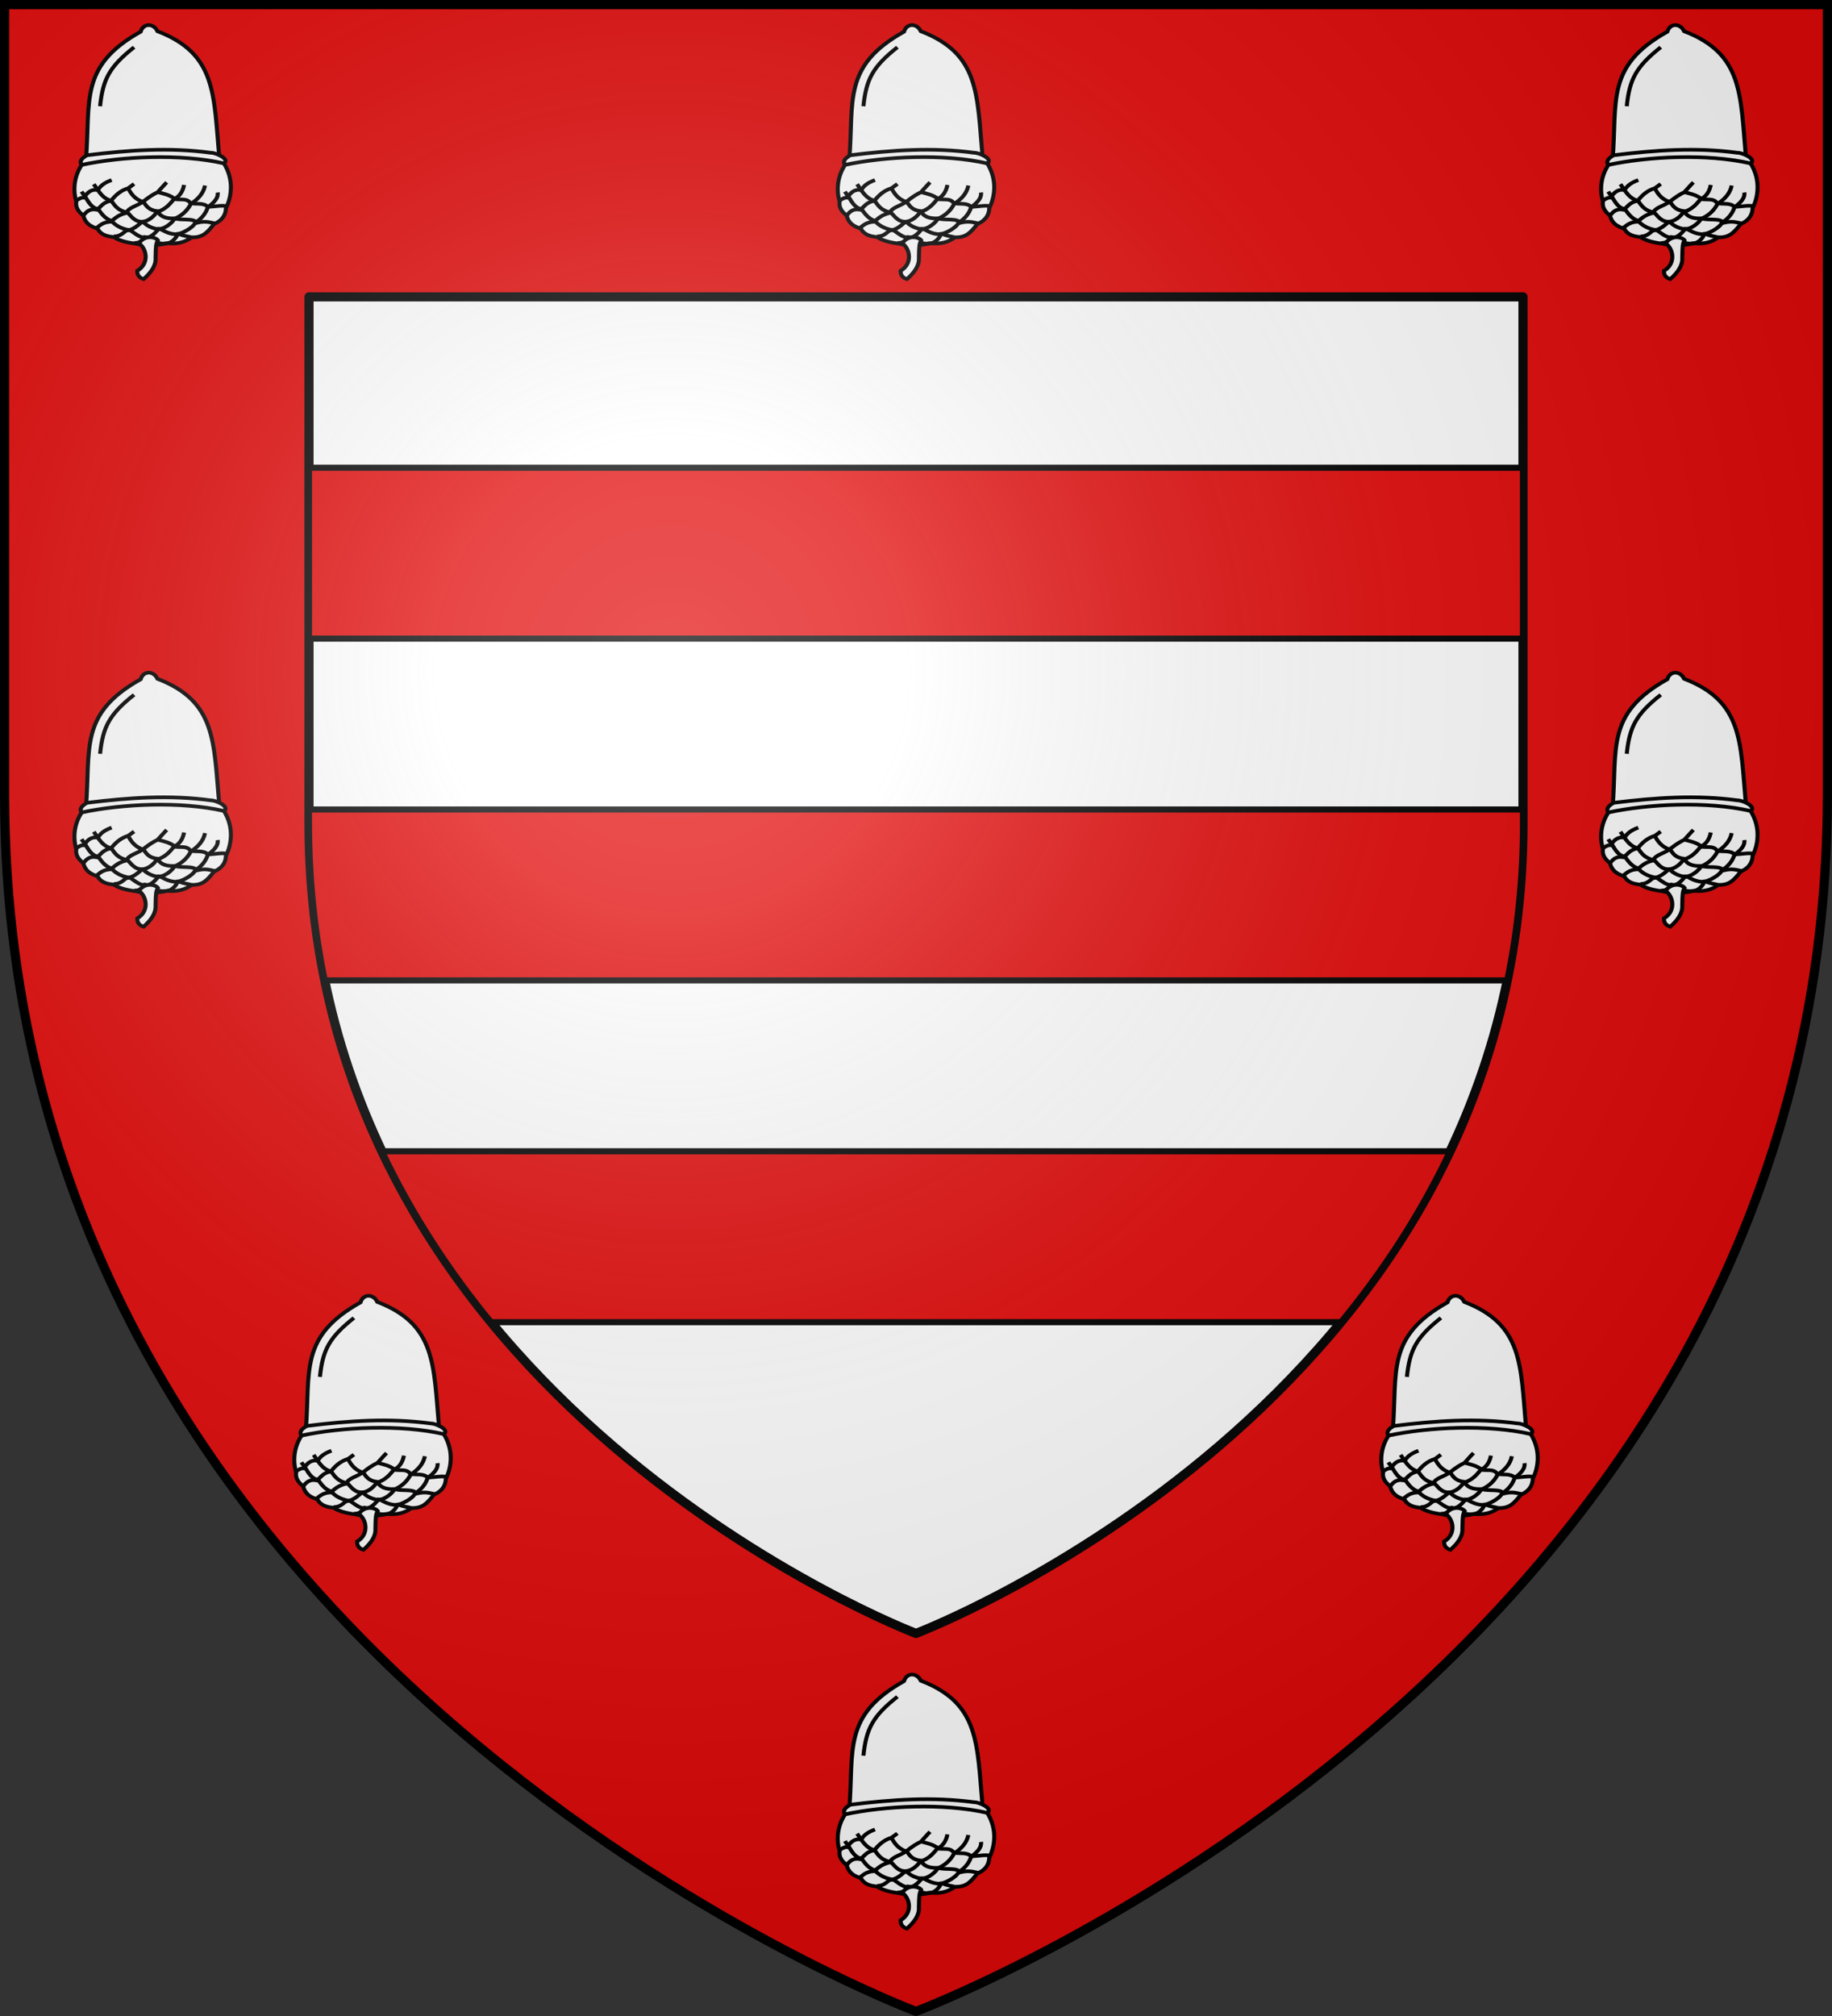<svg xmlns="http://www.w3.org/2000/svg" xmlns:xlink="http://www.w3.org/1999/xlink" width="600" height="660" version="1.0"><rect width="100%" height="100%" fill="#333333" stroke="none"/><defs><g id="b"><path id="a" d="M0 0v1h.5z" transform="rotate(18 3.157 -.5)"/><use xlink:href="#a" width="810" height="540" transform="scale(-1 1)"/></g><g id="c"><use xlink:href="#b" width="810" height="540" transform="rotate(72)"/><use xlink:href="#b" width="810" height="540" transform="rotate(144)"/></g><g id="e"><path id="d" d="M0 0v1h.5z" transform="rotate(18 3.157 -.5)"/><use xlink:href="#d" width="810" height="540" transform="scale(-1 1)"/></g><g id="f"><use xlink:href="#e" width="810" height="540" transform="rotate(72)"/><use xlink:href="#e" width="810" height="540" transform="rotate(144)"/></g><path id="i" d="M-298.5-298.5h597V-40C298.5 246.31 0 358.5 0 358.5S-298.5 246.31-298.5-40z"/><path id="g" d="M2.922 27.673c0-5.952 2.317-9.844 5.579-11.013 1.448-.519 3.307-.273 5.018 1.447 2.119 2.129 2.736 7.993-3.483 9.121.658-.956.619-3.081-.714-3.787-.99-.524-2.113-.253-2.676.123-.824.552-1.729 2.106-1.679 4.108z"/><radialGradient id="h" cx="-80" cy="-80" r="405" gradientUnits="userSpaceOnUse"><stop offset="0" style="stop-color:#fff;stop-opacity:.31"/><stop offset=".19" style="stop-color:#fff;stop-opacity:.25"/><stop offset=".6" style="stop-color:#6b6b6b;stop-opacity:.125"/><stop offset="1" style="stop-color:#000;stop-opacity:.125"/></radialGradient></defs><g transform="translate(300 300)"><use xlink:href="#i" width="600" height="660" style="fill:#e20909"/><path d="M0 358.5S298.5 245.145 298.5-40v-258.5h-597V-40C-298.5 245.145 0 358.5 0 358.5" style="fill:#fff;fill-opacity:1;fill-rule:evenodd;stroke:#000;stroke-width:4.505;stroke-linecap:round;stroke-linejoin:round;stroke-opacity:1;display:inline" transform="translate(0 -4.01)scale(.666)"/><path d="M-298.5-214.5v84h597v-84zm0 168v6.5c0 27.404 2.766 53.217 7.75 77.5h581.5c4.984-24.283 7.75-50.096 7.75-77.5v-6.5zm35.875 168c14.867 31.37 33.373 59.312 53.656 84H208.97c20.283-24.688 38.79-52.63 53.656-84z" style="fill:#e20909;fill-opacity:1;stroke:#000;stroke-width:3;stroke-linecap:butt;stroke-linejoin:miter;stroke-miterlimit:4;stroke-dasharray:none;stroke-opacity:1;display:inline" transform="translate(0 -4.01)scale(.666)"/></g><g transform="translate(300 300)"><g id="j"><path d="M-511.742 57.137c-4.2-51.2-2-84.3-46-102.9-2.9-6.7-10.5-6.8-12.5.4-45.9 28.2-37.2 56.4-40.7 104.6-7.6 9-10.6 22.1-7.2 34.5-.7 4.4 1.4 8.1 5.2 11.3 1.6 6.8 5.6 9 10.6 10.8 2.9 5.7 7.9 6.3 12.1 6.9 3.6 2.7 9.3 4.4 15.8 5.3 7.3 1.9 15.9 1.9 24.2-.3 7.2 1 13.4-1 17.9-4.8 8.3.2 11.4-3.5 16.7-10.9 5.4-2.5 8.7-6.7 8.9-13 5.9-13.2 5-29-5-41.9z" class="st0" style="fill:#fff;stroke:#000;stroke-width:3;stroke-opacity:1" transform="matrix(.44 0 0 .4 246.973 -271.474)"/><path d="M-508.142 62.437c4.5-3.8-6.6-8.9-9.8-8.7-30.9-4.6-61.2-2.2-92.2 2-4.1 2.6-5.8 4.9-4.1 7.9 30.1-7 73.3-9.4 106.1-1.2" class="st0" style="fill:#fff;stroke:#000;stroke-width:3;stroke-opacity:1" transform="matrix(.44 0 0 .4 246.973 -271.474)"/><path d="M-575.142-32.663c-18.2 15.9-23.2 25.9-25.3 48.3" class="st1" style="fill:none;stroke:#000;stroke-width:3;stroke-opacity:1" transform="matrix(.44 0 0 .4 246.973 -271.474)"/><path d="M-605.142 79.437c4.2 6.7 6.8 11.8 13 13.5 2.8 4.2 4.9 8.1 12.1 9.7 2.7 2.7 5.1 7.8 11.4 7.5 1 .9 4.8 5.9 13.6 6.3 4.8 3 8.3 4.3 13.5 3.9 2.7 1.2 7.7 2.2 8.6 2.4" class="st2" style="fill:none;stroke:#000;stroke-width:3;stroke-opacity:1" transform="matrix(.44 0 0 .4 246.973 -271.474)"/><path d="M-550.842 77.937c-2.4 2.6-4.5 5.5-6.8 8.1-3 1.5-6.2 3.7-10.9 7.8-4.4 3.5-11 4.7-12.2 9.1-6.2 1.5-9.2 4.9-11.6 7.2-6.2.3-8.5 3.3-11.1 5.5M-575.142 79.237c-1.5 1.2-2.9 2.4-4.4 3.5-6 2-9.6 6-12.8 10.3-6.2 1.2-7.6 5.2-10.5 7.3-4.1-.9-7.1.3-10 4.8M-591.842 76.037c-5.6 2.3-8.3 4.7-10.2 8.2-4.4-.9-7.7 1.4-10.3 6.2-3.1-.1-3.4 1.3-6.2 2.3" class="st2" style="fill:none;stroke:#000;stroke-width:3;stroke-opacity:1" transform="matrix(.44 0 0 .4 246.973 -271.474)"/><path d="M-537.942 80.037c-.5 3.3-2.3 9.1-7.4 11.5-3.2 4.1-6 8.3-12.8 10.7-3 4.5-6.6 7.4-11 8-3.3 3-6.3 6.4-12 7.3-2.5 2.2-4.8 4.8-9.2 4.6M-522.342 80.537c-1.2 6.7-5.5 11.4-10.5 15-3.3 6.7-7.5 9.9-12.3 12.3-1.3 2.9-7.4 8.7-11.8 8.1-3.3 5-7.3 8.1-10.2 6.9-2 3.3-4.4 4.9-8.1 4.7" class="st3" style="fill:none;stroke:#000;stroke-width:3;stroke-opacity:1" transform="matrix(.44 0 0 .4 246.973 -271.474)"/><path d="M-512.942 86.237c.7 4.2-2.5 8.2-7.3 12-1.4 4.8-4.2 9.1-9.3 12.7-2 4.6-10.6 9.1-13.1 9.2-1.1 3.6-5.2 8.6-10.1 7.7" class="st2" style="fill:none;stroke:#000;stroke-width:3;stroke-opacity:1" transform="matrix(.44 0 0 .4 246.973 -271.474)"/><path d="M-614.242 85.537c.8 1.4 2 2.9 2.8 4.3 2.6 4.7 5 9.3 9.6 9.9 3 4.9 5.8 8.3 10 9.7 1.1 2 6.2 6.7 13.7 7.6 4.1 3 7.8 6.8 11.7 5.8 5.4 2.4 9.1 6 14.9 5.1M-579.642 82.637c2.4 5 5.3 9.3 11.6 11.5 2.2 3.4 4 6.6 10.4 7.4 1.9 4.4 6.2 6.2 12.6 5.9 5.8 1.9 14.1-.5 16.7 3.6 6.7-1.8 9.8-.2 13.4.5M-506.342 97.537c-2.5-1.1-7.8.1-13.8.5-3.4-3.8-9.2-1.9-13-3.1-2.7-4-6.1-2.6-11.4-3.2-3.9-3.7-9.2-4.6-12.3-5.6" class="st2" style="fill:none;stroke:#000;stroke-width:3;stroke-opacity:1" transform="matrix(.44 0 0 .4 246.973 -271.474)"/><path d="M-571.542 127.737c6.1 4.8 7.7 16.9-1.2 22.6-.1 3.2 1.2 5.6 4.7 6.8 5.4-5.3 9.3-10.9 8.9-17.5.2-10.4.3-11.1 1.7-14.3-1.6-2.4-9.1-5-14.1 2.4" class="st0" style="fill:#fff;stroke:#000;stroke-width:3;stroke-opacity:1" transform="matrix(.44 0 0 .4 246.973 -271.474)"/></g><use xlink:href="#j" id="k" width="600" height="660" x="0" y="0" transform="translate(250)"/><use xlink:href="#j" id="l" width="600" height="660" x="0" y="0" transform="translate(-250)"/><use xlink:href="#k" id="m" width="600" height="660" x="0" y="0" transform="translate(0 212)"/><use xlink:href="#l" id="n" width="600" height="660" x="0" y="0" transform="translate(0 212)"/><use xlink:href="#m" width="600" height="660" transform="translate(-72 204)"/><use xlink:href="#n" width="600" height="660" transform="translate(72 204)"/><use xlink:href="#j" width="600" height="660" transform="translate(0 540)"/></g><use xlink:href="#i" width="600" height="660" style="fill:url(#h)" transform="translate(300 300)"/><use xlink:href="#i" width="600" height="660" style="fill:none;stroke:#000;stroke-width:3" transform="translate(300 300)"/></svg>